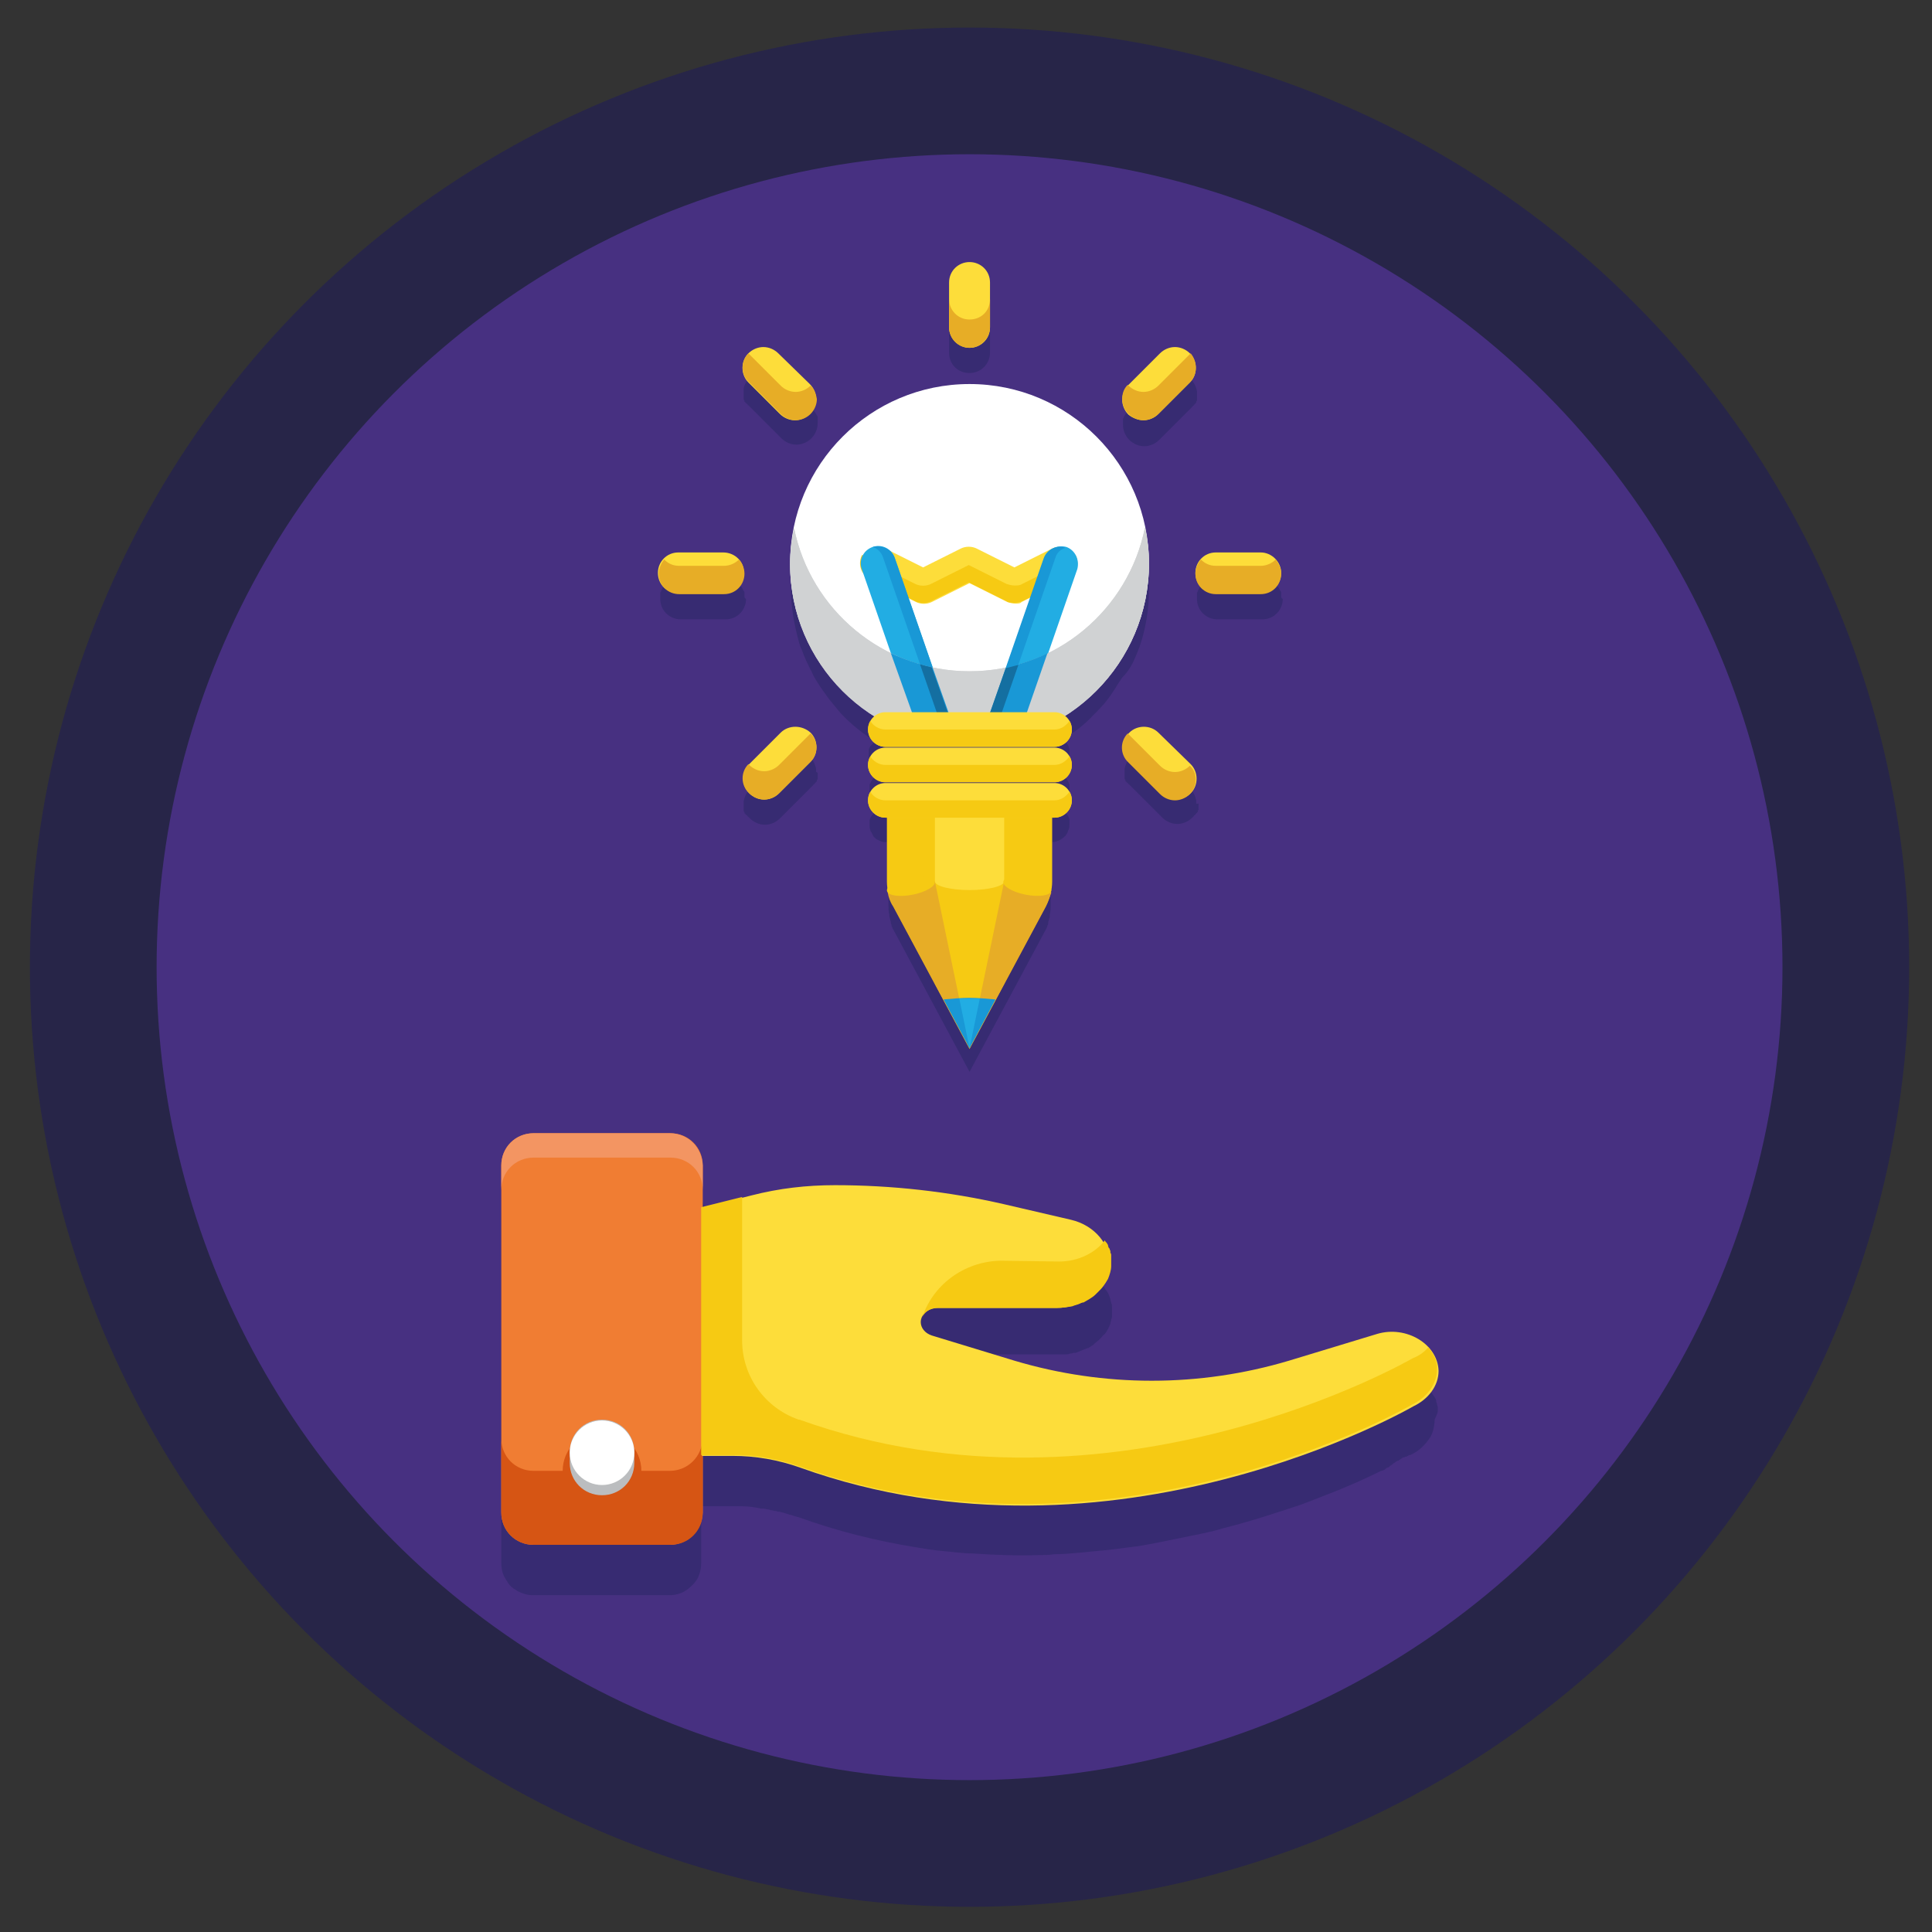 <?xml version="1.0" encoding="utf-8"?>
<!-- Generator: Adobe Illustrator 28.0.0, SVG Export Plug-In . SVG Version: 6.00 Build 0)  -->
<svg version="1.1" xmlns="http://www.w3.org/2000/svg" xmlns:xlink="http://www.w3.org/1999/xlink" x="0px" y="0px"
	 viewBox="0 0 245.5 245.5" style="enable-background:new 0 0 245.5 245.5;" xml:space="preserve">
<rect x="0" y="0" width="245.5" height="245.5" fill="#333333" stroke="none"/>
<style type="text/css">
	.st0{fill:#272548;}
	.st1{fill:#473081;}
	.st2{fill:#372B72;}
	.st3{fill:#FFFFFF;}
	.st4{fill:#D0D2D3;}
	.st5{fill:#FDDD3A;}
	.st6{fill:#F6CA13;}
	.st7{fill:#E7AD26;}
	.st8{fill:#1998D6;}
	.st9{fill:#22ADE3;}
	.st10{fill:#146FA1;}
	.st11{fill:#F07D33;}
	.st12{fill:#F39562;}
	.st13{fill:#D65514;}
	.st14{fill:#BBBDBF;}
	.st15{fill:#FBEB40;}
	.st16{fill:#D3754B;}
	.st17{fill:#E7E8E9;}
	.st18{fill:#34BCE2;}
	.st19{fill:#ED6FA7;}
</style>
<g id="Layer_1">
	<g>
		<circle class="st0" cx="123.2" cy="122.9" r="119.4"/>
		<circle class="st1" cx="123.2" cy="122.9" r="103.3"/>
	</g>
	<g>
		<path class="st2" d="M144.4,83.2c0.1-0.3,0.3-0.7,0.4-1c0.8-2.3,1.2-4.8,1.2-7.3c0-0.2,0-0.4,0-0.6c0-0.1,0-0.2,0-0.3
			c0-0.1,0-0.2,0-0.2c0-0.2,0-0.3,0-0.5c0,0,0-0.1,0-0.1c0-0.2,0-0.4,0-0.5c0,0,0,0,0,0C144.7,61,135,52,123.2,52s-21.5,9-22.7,20.5
			c0,0,0,0,0,0c0,0.2,0,0.4,0,0.5c0,0,0,0.1,0,0.1c0,0.2,0,0.3,0,0.5c0,0.1,0,0.2,0,0.2c0,0.1,0,0.2,0,0.3c0,0.2,0,0.4,0,0.6
			c0,2.4,0.4,4.6,1,6.8c0.1,0.4,0.2,0.7,0.4,1.1c0.3,0.9,0.7,1.7,1.1,2.5c0.2,0.3,0.3,0.7,0.5,1c0.1,0.2,0.2,0.3,0.3,0.5
			c0.5,0.8,1,1.5,1.6,2.3c0.5,0.6,0.9,1.1,1.4,1.7c1.3,1.4,2.8,2.6,4.4,3.6c-0.2,0.2-0.4,0.4-0.6,0.6l0,0c0,0,0,0,0,0
			c-0.1,0.2-0.2,0.3-0.2,0.5c0,0,0,0,0,0c0,0.1,0,0.1,0,0.2c0,0,0,0,0,0.1c0,0.1,0,0.2,0,0.3c0,0.2,0,0.3,0,0.5
			c0,0.2,0.1,0.4,0.2,0.6c0,0.1,0.1,0.1,0.1,0.2c0.4,0.6,1.1,1,1.9,1c-0.8,0-1.6,0.5-1.9,1.1l0,0c0,0,0,0,0,0
			c-0.1,0.2-0.2,0.3-0.2,0.5c0,0,0,0,0,0c0,0.1,0,0.1,0,0.2c0,0,0,0,0,0.1c0,0.1,0,0.2,0,0.3c0,0.9,0.5,1.6,1.2,2
			c0.2,0.1,0.4,0.2,0.6,0.2c0.1,0,0.1,0,0.2,0s0.2,0,0.2,0l0,0c-1,0-1.9,0.7-2.2,1.6c0,0,0,0,0,0c0,0.1,0,0.1,0,0.2c0,0,0,0,0,0.1
			c0,0.1,0,0.2,0,0.3v0c0,0.2,0,0.5,0.1,0.7c0,0.1,0,0.1,0.1,0.2c0.1,0.2,0.2,0.4,0.3,0.6c0.2,0.2,0.4,0.4,0.7,0.5
			c0.2,0.1,0.4,0.2,0.6,0.2c0.1,0,0.1,0,0.2,0c0.1,0,0.2,0,0.2,0l0,0h0.2v8.1c0,0.4,0,0.8,0.1,1.1c0,0,0,0.1,0,0.1c0,0,0,0,0,0
			c0,0.2,0.1,0.4,0.1,0.5c0,0,0,0,0,0c0,0.1,0.1,0.3,0.1,0.4c0,0,0,0,0,0.1c0,0.1,0.1,0.2,0.1,0.3c0,0,0,0.1,0,0.1
			c0.1,0.1,0.1,0.3,0.2,0.4l9.7,18.1l9.7-18.1c0.1-0.1,0.1-0.3,0.2-0.4c0,0,0-0.1,0-0.1c0.1-0.1,0.1-0.2,0.1-0.3c0,0,0,0,0-0.1
			c0-0.1,0.1-0.3,0.1-0.4c0,0,0,0,0,0c0.1-0.2,0.1-0.4,0.1-0.5c0,0,0,0,0,0c0,0,0-0.1,0-0.1c0.1-0.4,0.1-0.7,0.1-1.1v-8.1h0.2h0
			c0.1,0,0.2,0,0.2,0c0.6-0.1,1.1-0.4,1.5-0.8c0.1-0.2,0.3-0.4,0.3-0.6c0-0.1,0.1-0.1,0.1-0.2c0.1-0.2,0.1-0.4,0.1-0.7v0
			c0-0.1,0-0.2,0-0.3c0,0,0,0,0-0.1c0-0.1,0-0.1,0-0.2c0,0,0,0,0,0c-0.3-0.9-1.1-1.6-2.2-1.6h0c0.1,0,0.2,0,0.2,0
			c1.1-0.1,2-1.1,2-2.2c0-0.1,0-0.2,0-0.3c0,0,0,0,0-0.1c0-0.1,0-0.1,0-0.2c0,0,0,0,0,0c-0.3-0.9-1.1-1.6-2.2-1.6
			c0.8,0,1.5-0.4,1.9-1c0-0.1,0.1-0.1,0.1-0.2c0.1-0.2,0.2-0.4,0.2-0.6c0-0.1,0-0.3,0-0.5c0-0.1,0-0.2,0-0.3c0,0,0,0,0-0.1
			c0-0.1,0-0.1,0-0.2c0,0,0,0,0,0c-0.1-0.5-0.4-0.9-0.8-1.2c0,0,0.1-0.1,0.1-0.1c1.4-0.9,2.7-1.9,3.8-3.1c0.6-0.6,1.3-1.3,1.8-2
			c0.1-0.1,0.2-0.3,0.3-0.4c0.2-0.3,0.4-0.6,0.6-0.9c0.1-0.2,0.2-0.3,0.3-0.5c0.2-0.3,0.4-0.6,0.6-0.9
			C143.5,85.2,144,84.2,144.4,83.2z"/>
		<path class="st2" d="M103.7,98C103.7,98,103.7,98,103.7,98c0-0.1,0-0.2,0-0.3c0,0,0,0,0,0c-0.1-0.5-0.3-1-0.7-1.4
			c-1-1-2.7-1-3.7,0l-4,4c0,0,0,0-0.1,0.1c0,0,0,0,0,0c0,0,0,0,0,0c-0.4,0.4-0.6,0.9-0.7,1.4c0,0,0,0,0,0c0,0.1,0,0.2,0,0.2
			c0,0,0,0,0,0c0,0.1,0,0.2,0,0.2c0,0,0,0,0,0c0,0.1,0,0.1,0,0.2c0,0,0,0,0,0c0,0.1,0,0.1,0,0.2c0,0,0,0,0,0.1c0,0.1,0,0.1,0,0.2
			c0,0,0,0.1,0,0.1c0,0.1,0,0.1,0.1,0.2c0,0,0,0.1,0,0.1c0,0,0,0.1,0.1,0.1c0,0,0,0.1,0.1,0.1c0,0,0,0.1,0.1,0.1
			c0,0,0.1,0.1,0.1,0.1c0,0,0,0.1,0.1,0.1c0.1,0.1,0.1,0.1,0.2,0.2v0c0.5,0.5,1.2,0.8,1.9,0.8c0.7,0,1.4-0.3,1.9-0.8l4-4
			c0.1-0.1,0.1-0.1,0.2-0.2c0,0,0-0.1,0.1-0.1c0,0,0.1-0.1,0.1-0.1c0,0,0-0.1,0.1-0.1c0,0,0-0.1,0.1-0.1c0,0,0-0.1,0.1-0.1
			c0,0,0-0.1,0-0.1c0-0.1,0-0.1,0.1-0.2c0,0,0-0.1,0-0.1c0-0.1,0-0.1,0-0.2c0,0,0,0,0-0.1c0-0.1,0-0.1,0-0.2c0,0,0,0,0,0
			c0-0.1,0-0.1,0-0.2c0,0,0,0,0,0C103.7,98.1,103.7,98.1,103.7,98z"/>
		<path class="st2" d="M152,102C152,102,152,102,152,102c0-0.1,0-0.2,0-0.3c0,0,0,0,0,0c-0.1-0.5-0.3-1-0.7-1.4l-4-4
			c-1-1-2.7-1-3.7,0v0c-0.4,0.4-0.6,0.9-0.7,1.4c0,0,0,0,0,0c0,0.1,0,0.2,0,0.2c0,0,0,0,0,0c0,0.1,0,0.2,0,0.2c0,0,0,0,0,0
			c0,0.1,0,0.1,0,0.2c0,0,0,0,0,0c0,0.1,0,0.1,0,0.2c0,0,0,0,0,0.1c0,0.1,0,0.1,0,0.2c0,0,0,0.1,0,0.1c0,0.1,0,0.1,0.1,0.2
			c0,0,0,0.1,0,0.1c0,0,0,0.1,0.1,0.1c0,0,0,0.1,0.1,0.1c0,0,0,0.1,0.1,0.1c0,0,0.1,0.1,0.1,0.1c0,0,0,0.1,0.1,0.1
			c0.1,0.1,0.1,0.1,0.2,0.2l4,4c0.5,0.5,1.2,0.8,1.9,0.8c0.7,0,1.4-0.3,1.9-0.8c0.1-0.1,0.1-0.1,0.2-0.2c0,0,0-0.1,0.1-0.1
			c0,0,0.1-0.1,0.1-0.1c0,0,0-0.1,0.1-0.1c0,0,0-0.1,0.1-0.1c0,0,0-0.1,0.1-0.1c0,0,0-0.1,0-0.1c0-0.1,0-0.1,0.1-0.2
			c0,0,0-0.1,0-0.1c0-0.1,0-0.1,0-0.2c0,0,0,0,0-0.1c0-0.1,0-0.1,0-0.2c0,0,0,0,0,0c0-0.1,0-0.1,0-0.2c0,0,0,0,0,0
			C152,102.2,152,102.1,152,102z"/>
		<path class="st2" d="M94.5,49.5c0,0.1,0,0.2,0,0.2c0,0,0,0,0,0c0,0.1,0,0.2,0,0.2c0,0,0,0,0,0c0,0.1,0,0.1,0,0.2c0,0,0,0,0,0
			c0,0.1,0,0.1,0,0.2c0,0,0,0,0,0.1c0,0.1,0,0.1,0,0.2c0,0,0,0.1,0,0.1c0,0.1,0,0.1,0.1,0.2c0,0,0,0.1,0,0.1c0,0,0,0.1,0.1,0.1
			c0,0,0,0.1,0.1,0.1c0,0,0,0.1,0.1,0.1c0,0,0.1,0.1,0.1,0.1c0,0,0,0.1,0.1,0.1c0.1,0.1,0.1,0.1,0.2,0.2l4,4
			c0.5,0.5,1.2,0.8,1.9,0.8c0.7,0,1.4-0.3,1.9-0.8c0.5-0.5,0.8-1.2,0.8-1.9c0-0.1,0-0.2,0-0.3c0,0,0-0.1,0-0.1c0,0,0-0.1,0-0.1
			c0-0.1,0-0.1,0-0.2c0,0,0,0,0-0.1c0-0.1,0-0.1-0.1-0.2c0,0,0,0,0,0c0-0.1-0.1-0.1-0.1-0.2c0,0,0,0,0,0c-0.1-0.2-0.3-0.4-0.4-0.6v0
			l0,0c0,0,0,0-0.1-0.1l-4-4c-0.5-0.5-1.2-0.8-1.9-0.8c-0.7,0-1.4,0.3-1.9,0.8v0c0,0,0,0-0.1,0.1l0,0c0,0,0,0,0,0
			C94.8,48.5,94.5,49,94.5,49.5C94.5,49.5,94.5,49.5,94.5,49.5z"/>
		<path class="st2" d="M94.6,75.8c0,0,0-0.1,0-0.1c0,0,0-0.1,0-0.1c0-0.1,0-0.1,0-0.2c0,0,0-0.1,0-0.1c0-0.1,0-0.1-0.1-0.2
			c0,0,0,0,0,0c0-0.1-0.1-0.1-0.1-0.2c0,0,0,0,0,0c0-0.1-0.1-0.1-0.1-0.2c0,0,0,0,0,0c-0.5-0.7-1.3-1.2-2.2-1.2h-5.7
			c-0.9,0-1.8,0.5-2.2,1.2c0,0,0,0,0,0c0,0.1-0.1,0.1-0.1,0.2c0,0,0,0,0,0c0,0.1-0.1,0.1-0.1,0.2c0,0,0,0,0,0c0,0.1,0,0.1-0.1,0.2
			c0,0,0,0.1,0,0.1c0,0.1,0,0.1,0,0.2c0,0,0,0.1,0,0.1c0,0,0,0.1,0,0.1c0,0.1,0,0.2,0,0.3c0,1.5,1.2,2.6,2.6,2.6h5.7
			c1.5,0,2.6-1.2,2.6-2.6C94.6,76,94.6,75.9,94.6,75.8z"/>
		<path class="st2" d="M162.8,75.8c0,0,0-0.1,0-0.1c0,0,0-0.1,0-0.1c0-0.1,0-0.1,0-0.2c0,0,0-0.1,0-0.1c0-0.1,0-0.1-0.1-0.2
			c0,0,0,0,0,0c0-0.1-0.1-0.1-0.1-0.2c0,0,0,0,0,0c0-0.1-0.1-0.1-0.1-0.2c0,0,0,0,0,0c-0.5-0.7-1.3-1.2-2.2-1.2h-5.7
			c-0.9,0-1.8,0.5-2.2,1.2c0,0,0,0,0,0c0,0.1-0.1,0.1-0.1,0.2c0,0,0,0,0,0c0,0.1-0.1,0.1-0.1,0.2c0,0,0,0,0,0c0,0.1,0,0.1-0.1,0.2
			c0,0,0,0.1,0,0.1c0,0.1,0,0.1,0,0.2c0,0,0,0.1,0,0.1c0,0,0,0.1,0,0.1c0,0.1,0,0.2,0,0.3c0,1.5,1.2,2.6,2.6,2.6h5.7
			c1.5,0,2.6-1.2,2.6-2.6C162.8,76,162.8,75.9,162.8,75.8z"/>
		<path class="st2" d="M142.9,52.8c0,0.1-0.1,0.1-0.1,0.2c0,0,0,0,0,0c0,0.1,0,0.1-0.1,0.2c0,0,0,0,0,0.1c0,0.1,0,0.1,0,0.2
			c0,0,0,0.1,0,0.1c0,0,0,0.1,0,0.1c0,0.1,0,0.2,0,0.3c0,0.7,0.3,1.4,0.8,1.9c0.5,0.5,1.2,0.8,1.9,0.8c0.7,0,1.4-0.3,1.9-0.8l4-4
			c0.1-0.1,0.1-0.1,0.2-0.2c0,0,0-0.1,0.1-0.1c0,0,0.1-0.1,0.1-0.1c0,0,0-0.1,0.1-0.1c0,0,0-0.1,0.1-0.1c0,0,0-0.1,0.1-0.1
			c0,0,0-0.1,0-0.1c0,0,0-0.1,0.1-0.2c0,0,0-0.1,0-0.1c0-0.1,0-0.1,0-0.2c0,0,0,0,0-0.1c0-0.1,0-0.1,0-0.2c0,0,0,0,0,0
			c0-0.1,0-0.1,0-0.2c0,0,0,0,0,0c0-0.1,0-0.2,0-0.2c0,0,0,0,0,0c0-0.1,0-0.2,0-0.2c0,0,0,0,0,0c-0.1-0.5-0.3-1-0.7-1.4
			c-0.5-0.5-1.2-0.8-1.9-0.8s-1.4,0.3-1.9,0.8l-4,4c0,0,0,0-0.1,0.1l0,0v0C143.2,52.3,143.1,52.5,142.9,52.8
			C142.9,52.8,142.9,52.8,142.9,52.8z"/>
		<path class="st2" d="M123.2,47.4c1.5,0,2.6-1.2,2.6-2.6v-3.6v-2.1c0-1.5-1.2-2.6-2.6-2.6c-1.5,0-2.6,1.2-2.6,2.6v2.1v3.6
			C120.6,46.3,121.7,47.4,123.2,47.4z"/>
	</g>
	<g>
		<g>
			<circle class="st3" cx="123.2" cy="71.6" r="22.8"/>
			<path class="st4" d="M123.2,85.3c-11,0-20.2-7.8-22.3-18.2c-0.3,1.5-0.5,3-0.5,4.6c0,12.6,10.2,22.8,22.8,22.8S146,84.2,146,71.6
				c0-1.6-0.2-3.1-0.5-4.6C143.4,77.5,134.2,85.3,123.2,85.3z"/>
			<g>
				<path class="st5" d="M129,76.7c-0.3,0-0.7-0.1-1-0.2l-4.8-2.4l-4.8,2.4c-0.6,0.3-1.4,0.3-2,0l-5.8-2.9c-1.1-0.5-1.5-1.9-1-2.9
					c0.5-1.1,1.9-1.5,2.9-1l4.8,2.4l4.8-2.4c0.6-0.3,1.4-0.3,2,0l4.8,2.4l4.8-2.4c1.1-0.5,2.4-0.1,2.9,1c0.5,1.1,0.1,2.4-1,2.9
					l-5.8,2.9C129.7,76.7,129.3,76.7,129,76.7z"/>
			</g>
			<g>
				<path class="st6" d="M132.9,115.1l-9.7,18.1l-9.7-18.1c-0.5-1-0.8-2-0.8-3.1v-10.4h21V112C133.7,113.1,133.4,114.1,132.9,115.1z
					"/>
				<polygon class="st5" points="118.8,125 123.2,133.2 127.6,125 127.6,101.7 118.8,101.7 				"/>
				<path class="st7" d="M133.6,113.4c-3.2-1.1-6.7-1.7-10.4-1.7s-7.2,0.6-10.4,1.7c0.1,0.6,0.3,1.2,0.7,1.8l9.7,18.1l9.7-18.1
					C133.2,114.6,133.4,114,133.6,113.4z"/>
				<polygon class="st6" points="127.6,112 118.8,112 123.2,133.2 				"/>
				<path class="st8" d="M123.2,133.2l3.3-6.2c-1.1-0.1-2.2-0.2-3.3-0.2s-2.2,0.1-3.3,0.2L123.2,133.2z"/>
				<path class="st9" d="M123.2,126.9c-0.4,0-0.9,0-1.3,0l1.3,6.3l1.3-6.3C124.1,126.9,123.6,126.9,123.2,126.9z"/>
				<path class="st5" d="M127.6,112c0,0.6-2,1.1-4.4,1.1c-2.4,0-4.4-0.5-4.4-1.1s2-2.6,4.4-2.6C125.6,109.4,127.6,111.4,127.6,112z"
					/>
				<g>
					
						<ellipse transform="matrix(0.193 -0.981 0.981 0.193 -5.128 218.993)" class="st6" cx="130.6" cy="112.6" rx="1.1" ry="3.1"/>
					
						<ellipse transform="matrix(0.981 -0.193 0.193 0.981 -19.581 24.5)" class="st6" cx="115.8" cy="112.6" rx="3.1" ry="1.1"/>
				</g>
			</g>
			<path class="st6" d="M136.6,70.5c-0.2,0.3-0.5,0.6-0.9,0.8l-5.8,2.9c-0.3,0.2-0.6,0.2-1,0.2c-0.3,0-0.7-0.1-1-0.2l-4.8-2.4
				l-4.8,2.4c-0.6,0.3-1.4,0.3-2,0l-5.8-2.9c-0.4-0.2-0.7-0.5-0.9-0.8c0,0-0.1,0.1-0.1,0.1c-0.5,1.1-0.1,2.4,1,2.9l5.8,2.9
				c0.6,0.3,1.4,0.3,2,0l4.8-2.4l4.8,2.4c0.3,0.2,0.6,0.2,1,0.2c0.3,0,0.7-0.1,1-0.2l5.8-2.9c1.1-0.5,1.5-1.9,1-2.9
				C136.7,70.6,136.7,70.5,136.6,70.5z"/>
			<g>
				<g>
					<path class="st9" d="M118.7,94.3c-0.9,0-1.8-0.6-2.1-1.5l-7.1-20.5c-0.4-1.1,0.2-2.4,1.4-2.8c1.1-0.4,2.4,0.2,2.8,1.4l7.1,20.5
						c0.4,1.1-0.2,2.4-1.4,2.8C119.2,94.2,119,94.3,118.7,94.3z"/>
				</g>
				<path class="st8" d="M120.8,91.4l-7.1-20.5c-0.4-1.1-1.6-1.7-2.8-1.4c0,0,0,0,0,0c0.6,0.2,1.1,0.7,1.3,1.3l7.1,20.5
					c0.4,1.1-0.2,2.4-1.3,2.8c0.2,0.1,0.5,0.1,0.7,0.1c0.2,0,0.5,0,0.7-0.1C120.6,93.8,121.2,92.5,120.8,91.4z"/>
				<g>
					<path class="st9" d="M127.7,94.3c-0.2,0-0.5,0-0.7-0.1c-1.1-0.4-1.7-1.6-1.4-2.8l7.1-20.5c0.4-1.1,1.6-1.7,2.8-1.4
						c1.1,0.4,1.7,1.6,1.4,2.8l-7.1,20.5C129.4,93.7,128.6,94.3,127.7,94.3z"/>
				</g>
				<path class="st4" d="M123.2,85.3c-11,0-20.2-7.8-22.3-18.2c-0.3,1.5-0.5,3-0.5,4.6c0,12.6,10.2,22.8,22.8,22.8
					S146,84.2,146,71.6c0-1.6-0.2-3.1-0.5-4.6C143.4,77.5,134.2,85.3,123.2,85.3z"/>
				<path class="st8" d="M116.7,92.8c0.1,0.3,0.3,0.6,0.5,0.8c0.8,0.2,1.5,0.4,2.3,0.5c1.1-0.4,1.7-1.6,1.3-2.8l-2.3-6.5
					c-1.8-0.4-3.6-1-5.3-1.8L116.7,92.8z"/>
				<path class="st10" d="M116.9,84.4l2.4,6.9c0.3,1-0.1,2-0.9,2.6c0.4,0.1,0.7,0.1,1.1,0.2c0,0,0,0,0,0c0.5-0.2,0.9-0.5,1.1-0.9
					c0,0,0,0,0,0c0-0.1,0.1-0.1,0.1-0.2c0,0,0,0,0,0c0-0.1,0-0.1,0.1-0.2c0,0,0,0,0,0c0-0.1,0-0.1,0-0.2c0,0,0,0,0-0.1
					c0,0,0-0.1,0-0.2c0,0,0,0,0-0.1c0,0,0-0.1,0-0.1c0,0,0-0.1,0-0.1c0,0,0-0.1,0-0.1c0,0,0-0.1,0-0.1c0,0,0-0.1,0-0.1
					c0,0,0-0.1,0-0.1c0,0,0-0.1,0-0.1c0-0.1,0-0.1-0.1-0.2l-2.3-6.5C118,84.7,117.5,84.6,116.9,84.4z"/>
				<path class="st8" d="M127.9,84.8l-2.3,6.5c-0.4,1.1,0.2,2.3,1.3,2.8c0.8-0.1,1.6-0.3,2.3-0.5c0.2-0.2,0.4-0.5,0.5-0.8l3.4-9.8
					C131.5,83.8,129.7,84.4,127.9,84.8z"/>
				<path class="st8" d="M127,91.4l7.1-20.5c0.2-0.7,0.7-1.1,1.3-1.3c0,0,0,0,0,0c-1.1-0.4-2.4,0.2-2.8,1.4l-7.1,20.5
					c-0.4,1.1,0.2,2.4,1.4,2.8c0.2,0.1,0.5,0.1,0.7,0.1c0.3,0,0.5,0,0.7-0.1C127.2,93.8,126.6,92.5,127,91.4z"/>
				<path class="st10" d="M125.5,91.7c0,0,0,0.1,0,0.1c0,0,0,0.1,0,0.1c0,0,0,0.1,0,0.1c0,0,0,0.1,0,0.1c0,0,0,0.1,0,0.1
					c0,0,0,0.1,0,0.1c0,0,0,0,0,0.1c0,0.1,0,0.1,0,0.2c0,0,0,0,0,0.1c0,0.1,0,0.1,0,0.2c0,0,0,0,0,0c0,0.1,0,0.1,0.1,0.2
					c0,0,0,0,0,0c0,0.1,0.1,0.1,0.1,0.2c0,0,0,0,0,0c0.2,0.4,0.6,0.8,1.1,0.9c0,0,0,0,0,0c0.4-0.1,0.7-0.1,1.1-0.2
					c-0.8-0.5-1.2-1.6-0.9-2.6l2.4-6.9c-0.5,0.1-1.1,0.3-1.6,0.4l-2.3,6.5C125.6,91.4,125.5,91.5,125.5,91.7
					C125.5,91.6,125.5,91.6,125.5,91.7z"/>
			</g>
			<g>
				<path class="st5" d="M134,94.9h-21.5c-1.2,0-2.2-1-2.2-2.2v0c0-1.2,1-2.2,2.2-2.2H134c1.2,0,2.2,1,2.2,2.2v0
					C136.2,93.9,135.2,94.9,134,94.9z"/>
				<path class="st6" d="M134,92.7h-21.5c-0.8,0-1.6-0.5-1.9-1.1c-0.2,0.3-0.3,0.7-0.3,1.1c0,1.2,1,2.2,2.2,2.2H134
					c1.2,0,2.2-1,2.2-2.2c0-0.4-0.1-0.8-0.3-1.1C135.5,92.2,134.8,92.7,134,92.7z"/>
			</g>
			<g>
				<path class="st5" d="M134,99.4h-21.5c-1.2,0-2.2-1-2.2-2.2v0c0-1.2,1-2.2,2.2-2.2H134c1.2,0,2.2,1,2.2,2.2v0
					C136.2,98.4,135.2,99.4,134,99.4z"/>
				<path class="st6" d="M134,97.2h-21.5c-0.8,0-1.6-0.5-1.9-1.1c-0.2,0.3-0.3,0.7-0.3,1.1c0,1.2,1,2.2,2.2,2.2H134
					c1.2,0,2.2-1,2.2-2.2c0-0.4-0.1-0.8-0.3-1.1C135.5,96.7,134.8,97.2,134,97.2z"/>
			</g>
			<g>
				<path class="st5" d="M134,103.9h-21.5c-1.2,0-2.2-1-2.2-2.2v0c0-1.2,1-2.2,2.2-2.2H134c1.2,0,2.2,1,2.2,2.2v0
					C136.2,102.9,135.2,103.9,134,103.9z"/>
				<path class="st6" d="M134,101.7h-21.5c-0.8,0-1.6-0.5-1.9-1.1c-0.2,0.3-0.3,0.7-0.3,1.1c0,1.2,1,2.2,2.2,2.2H134
					c1.2,0,2.2-1,2.2-2.2c0-0.4-0.1-0.8-0.3-1.1C135.5,101.2,134.8,101.7,134,101.7z"/>
			</g>
		</g>
		<g>
			<path class="st5" d="M125.8,35.9v5.7c0,1.5-1.2,2.6-2.6,2.6s-2.6-1.2-2.6-2.6v-5.7c0-1.5,1.2-2.6,2.6-2.6S125.8,34.4,125.8,35.9z
				 M160.2,70.2h-5.7c-1.5,0-2.6,1.2-2.6,2.6c0,1.5,1.2,2.6,2.6,2.6h5.7c1.5,0,2.6-1.2,2.6-2.6C162.8,71.4,161.6,70.2,160.2,70.2z
				 M91.9,70.2h-5.7c-1.5,0-2.6,1.2-2.6,2.6c0,1.5,1.2,2.6,2.6,2.6h5.7c1.5,0,2.6-1.2,2.6-2.6C94.6,71.4,93.4,70.2,91.9,70.2z
				 M145.3,53.4c0.7,0,1.4-0.3,1.9-0.8l4-4c1-1,1-2.7,0-3.7c-0.5-0.5-1.2-0.8-1.9-0.8s-1.4,0.3-1.9,0.8l-4,4
				c-0.5,0.5-0.8,1.2-0.8,1.9c0,0.7,0.3,1.4,0.8,1.9C143.9,53.1,144.6,53.4,145.3,53.4z M99.2,93.1l-4,4c-1,1-1,2.7,0,3.7v0
				c0.5,0.5,1.2,0.8,1.9,0.8c0.7,0,1.4-0.3,1.9-0.8l4-4c1-1,1-2.7,0-3.7C101.9,92.1,100.2,92.1,99.2,93.1z M147.2,93.1
				c-1-1-2.7-1-3.7,0v0c-1,1-1,2.7,0,3.7l4,4c0.5,0.5,1.2,0.8,1.9,0.8c0.7,0,1.4-0.3,1.9-0.8c1-1,1-2.7,0-3.7L147.2,93.1z
				 M98.9,44.9c-0.5-0.5-1.2-0.8-1.9-0.8c-0.7,0-1.4,0.3-1.9,0.8v0c-1,1-1,2.7,0,3.7l4,4c0.5,0.5,1.2,0.8,1.9,0.8
				c0.7,0,1.4-0.3,1.9-0.8c0.5-0.5,0.8-1.2,0.8-1.9c0-0.7-0.3-1.4-0.8-1.9L98.9,44.9z"/>
			<g>
				<path class="st7" d="M103,93.2l-4,4c-0.5,0.5-1.2,0.8-1.9,0.8c-0.7,0-1.4-0.3-1.9-0.8v0c0,0,0,0-0.1-0.1c-1,1-1,2.7,0.1,3.7v0
					c0.5,0.5,1.2,0.8,1.9,0.8c0.7,0,1.4-0.3,1.9-0.8l4-4C104,95.8,104,94.2,103,93.2C103,93.2,103,93.2,103,93.2z"/>
				<path class="st7" d="M103,49c-0.5,0.5-1.2,0.8-1.9,0.8c-0.7,0-1.4-0.3-1.9-0.8l-4-4c0,0,0,0-0.1-0.1c-1,1-1,2.7,0.1,3.7l4,4
					c0.5,0.5,1.2,0.8,1.9,0.8c0.7,0,1.4-0.3,1.9-0.8c0.5-0.5,0.8-1.2,0.8-1.9C103.7,50.1,103.5,49.4,103,49C103,49,103,49,103,49z"
					/>
				<path class="st7" d="M93.9,71.1c-0.5,0.5-1.2,0.8-1.9,0.8h-5.7c-0.8,0-1.4-0.3-1.9-0.8c-0.4,0.5-0.7,1.1-0.7,1.8
					c0,1.5,1.2,2.6,2.6,2.6h5.7c1.5,0,2.6-1.2,2.6-2.6C94.6,72.2,94.3,71.5,93.9,71.1z"/>
				<path class="st7" d="M151.2,97.3c-0.5,0.5-1.2,0.8-1.9,0.8c-0.7,0-1.4-0.3-1.9-0.8l-4-4c0,0,0,0-0.1-0.1c-1,1-1,2.7,0.1,3.7l4,4
					c0.5,0.5,1.2,0.8,1.9,0.8c0.7,0,1.4-0.3,1.9-0.8C152.2,99.9,152.2,98.2,151.2,97.3C151.2,97.2,151.2,97.2,151.2,97.3z"/>
				<path class="st7" d="M160.2,71.9h-5.7c-0.8,0-1.4-0.3-1.9-0.8c-0.4,0.5-0.7,1.1-0.7,1.8c0,1.5,1.2,2.6,2.6,2.6h5.7
					c1.5,0,2.6-1.2,2.6-2.6c0-0.7-0.3-1.3-0.7-1.8C161.6,71.6,160.9,71.9,160.2,71.9z"/>
				<path class="st7" d="M145.3,53.4c0.7,0,1.4-0.3,1.9-0.8l4-4c1-1,1-2.6,0.1-3.7c0,0,0,0-0.1,0.1l-4,4c-0.5,0.5-1.2,0.8-1.9,0.8
					c-0.7,0-1.4-0.3-1.9-0.8c0,0,0,0-0.1-0.1c-0.5,0.5-0.7,1.1-0.7,1.8c0,0.7,0.3,1.4,0.8,1.9C143.9,53.1,144.6,53.4,145.3,53.4z"/>
				<path class="st7" d="M123.2,40.6c-1.5,0-2.6-1.2-2.6-2.6v3.6c0,1.5,1.2,2.6,2.6,2.6s2.6-1.2,2.6-2.6V38
					C125.8,39.5,124.7,40.6,123.2,40.6z"/>
			</g>
		</g>
	</g>
	<g>
		<g>
			<path class="st2" d="M182.7,179.3c0,0,0-0.1,0-0.1c0-0.1,0-0.2,0-0.3c0,0,0-0.1,0-0.1c0-0.1-0.1-0.2-0.1-0.4c0,0,0,0,0,0
				c0-0.1-0.1-0.2-0.1-0.3c0,0,0-0.1,0-0.1c0-0.1-0.1-0.2-0.1-0.3c0,0,0,0,0,0c-0.1-0.1-0.1-0.2-0.2-0.3c0,0,0,0,0,0
				c-0.1-0.1-0.1-0.2-0.2-0.3c0,0,0,0,0,0c-0.1-0.1-0.2-0.2-0.2-0.3c0,0,0,0,0,0l0,0c-1.5-1.6-4-2.4-6.5-1.6l-11.2,3.4
				c-11.4,3.4-23.5,3.4-34.9,0l-10.5-3.2c-0.9-0.3-1.4-1-1.4-1.7c0-0.1,0-0.2,0-0.3c0-0.1,0.1-0.3,0.1-0.4c0,0,0,0,0,0.1
				c0,0,0-0.1,0-0.1c0,0,0,0,0,0c0.1-0.3,0.3-0.5,0.6-0.7c0,0,0,0,0,0c0,0,0.1,0,0.1-0.1c0,0,0,0,0.1,0c0,0,0.1,0,0.1-0.1
				c0,0,0,0,0.1,0c0,0,0.1,0,0.1,0c0,0,0.1,0,0.1,0c0,0,0.1,0,0.1,0c0,0,0.1,0,0.1,0c0,0,0.1,0,0.1,0c0,0,0.1,0,0.1,0
				c0,0,0.1,0,0.1,0c0,0,0.1,0,0.1,0c0,0,0,0,0.1,0c0.1,0,0.1,0,0.2,0h15.1l0,0c0,0,0,0,0,0c0.1,0,0.3,0,0.4,0c0,0,0.1,0,0.1,0
				c0.1,0,0.3,0,0.4,0c0,0,0,0,0,0c0.1,0,0.3,0,0.4-0.1c0,0,0.1,0,0.1,0c0.2,0,0.4-0.1,0.5-0.1c0.1,0,0.1,0,0.2,0c0,0,0,0,0,0
				c0.5-0.2,1-0.4,1.5-0.6c0,0,0.1,0,0.1,0c0.1-0.1,0.2-0.1,0.3-0.2c0,0,0,0,0,0c0.1-0.1,0.2-0.1,0.3-0.2c0,0,0.1,0,0.1-0.1
				c0.2-0.2,0.4-0.3,0.6-0.5c0,0,0,0,0.1-0.1c0.1-0.1,0.2-0.2,0.3-0.3c0,0,0,0,0,0c0,0,0,0,0,0c0.1-0.1,0.2-0.3,0.4-0.4c0,0,0,0,0,0
				c0.3-0.4,0.5-0.8,0.7-1.3c0,0,0-0.1,0-0.1c0-0.1,0.1-0.2,0.1-0.4c0,0,0,0,0,0c0-0.1,0.1-0.2,0.1-0.4c0,0,0-0.1,0-0.1
				c0-0.1,0-0.2,0-0.4c0,0,0,0,0,0c0-0.1,0-0.3,0-0.4c0-0.1,0-0.2,0-0.2c0,0,0,0,0,0c0,0,0-0.1,0-0.1c0-0.2,0-0.4-0.1-0.5
				c0,0,0-0.1,0-0.1c0,0,0,0,0,0c-0.1-0.2-0.1-0.5-0.2-0.7l0,0c0,0,0,0,0,0c-0.1-0.2-0.1-0.3-0.2-0.5c0,0,0,0,0,0c0,0,0,0,0,0
				c-0.1-0.1-0.1-0.2-0.2-0.3c0,0,0,0,0,0c0,0,0,0,0,0c-0.1-0.1-0.2-0.2-0.2-0.3v0l0,0c-0.9-1.2-2.2-2.1-3.9-2.5l-8.6-2
				c-7-1.6-14.2-2.4-21.4-2.4l0,0c-3.6,0-7.1,0.4-10.6,1.3l-6.3,1.6v-2.2v-3.1c0-0.6-0.1-1.1-0.3-1.6c-0.2-0.4-0.4-0.7-0.6-1
				c-0.2-0.3-0.5-0.6-0.9-0.8c-0.7-0.4-1.4-0.7-2.3-0.7H67.8c-0.8,0-1.6,0.3-2.3,0.7c-0.3,0.2-0.6,0.5-0.9,0.8
				c-0.2,0.3-0.5,0.6-0.6,1c-0.2,0.5-0.3,1-0.3,1.6v3.1v31.7v9.4v0c0,0.6,0.1,1.1,0.3,1.6c0.2,0.4,0.4,0.7,0.6,1
				c0.2,0.3,0.5,0.6,0.9,0.8c0.1,0.1,0.2,0.1,0.3,0.2c0.6,0.3,1.2,0.5,1.9,0.5h17.4c0.7,0,1.4-0.2,1.9-0.5c0.1-0.1,0.2-0.1,0.3-0.2
				c0.3-0.2,0.6-0.5,0.9-0.8c0.2-0.3,0.5-0.6,0.6-1c0.2-0.5,0.3-1,0.3-1.6v0v-7.2l3.9,0c0.3,0,0.6,0,0.8,0c0.1,0,0.3,0,0.4,0
				c0.8,0,1.7,0.1,2.5,0.3c0.1,0,0.2,0,0.3,0c0.2,0,0.4,0.1,0.6,0.1c0.1,0,0.3,0.1,0.4,0.1c0.2,0,0.3,0.1,0.5,0.1
				c0.2,0,0.3,0.1,0.5,0.1c0.2,0,0.3,0.1,0.5,0.1c0.2,0.1,0.4,0.1,0.6,0.2c0.1,0,0.2,0.1,0.4,0.1c0.3,0.1,0.6,0.2,1,0.3c0,0,0,0,0,0
				c5,1.8,9.9,3,14.8,3.8c1.2,0.2,2.4,0.4,3.6,0.5c1.2,0.1,2.5,0.3,3.7,0.3c2.9,0.2,5.8,0.3,8.6,0.2c0.6,0,1.1,0,1.7-0.1
				c1.1,0,2.2-0.1,3.3-0.2c2.2-0.2,4.3-0.4,6.4-0.7c1-0.1,2.1-0.3,3.1-0.5c0.5-0.1,1-0.2,1.5-0.3c1.5-0.3,2.9-0.6,4.4-0.9
				c0.9-0.2,1.9-0.4,2.8-0.7c3.6-0.9,6.9-2,9.9-3c1.1-0.4,2.1-0.8,3.1-1.2c2.9-1.1,5.3-2.2,7.1-3.1c0,0,0,0,0.1,0
				c0.2-0.1,0.3-0.1,0.4-0.2c0,0,0.1,0,0.1-0.1c0.1-0.1,0.3-0.1,0.4-0.2c0,0,0.1,0,0.1-0.1c0.1-0.1,0.2-0.1,0.3-0.2
				c0,0,0.1,0,0.1-0.1c0.1-0.1,0.2-0.1,0.3-0.2c0,0,0.1,0,0.1-0.1c0.1,0,0.2-0.1,0.3-0.1c0,0,0.1,0,0.1-0.1c0.1,0,0.2-0.1,0.2-0.1
				c0,0,0.1,0,0.1-0.1c0.1,0,0.1-0.1,0.2-0.1c0,0,0.1,0,0.1,0c0.1,0,0.1-0.1,0.2-0.1c0,0,0,0,0.1,0c0.1,0,0.1-0.1,0.2-0.1
				c0,0,0,0,0,0c0,0,0.1,0,0.1-0.1c0,0,0,0,0,0c0,0,0.1,0,0.1,0c0,0,0,0,0,0c0,0,0.1,0,0.1,0c1.1-0.5,1.9-1.3,2.5-2.2
				c0.2-0.3,0.3-0.6,0.4-0.9c0.1-0.4,0.2-0.9,0.2-1.4C182.7,179.5,182.7,179.4,182.7,179.3z M117.1,173c0-0.1,0-0.1,0.1-0.2
				C117.1,172.9,117.1,172.9,117.1,173z M117,173.2c0-0.1,0-0.1,0-0.2C117.1,173.1,117,173.1,117,173.2z"/>
		</g>
		<g>
			<g>
				<path class="st11" d="M85.1,196.3H67.8c-2.3,0-4.1-1.8-4.1-4.1v-44.1c0-2.3,1.8-4.1,4.1-4.1h17.4c2.3,0,4.1,1.8,4.1,4.1v44.1
					C89.2,194.5,87.4,196.3,85.1,196.3z"/>
				<path class="st12" d="M85.1,144H67.8c-2.3,0-4.1,1.8-4.1,4.1v3.1c0-2.3,1.8-4.1,4.1-4.1h17.4c2.3,0,4.1,1.8,4.1,4.1v-3.1
					C89.2,145.8,87.4,144,85.1,144z"/>
				<path class="st13" d="M85.1,186.9H67.8c-2.3,0-4.1-1.8-4.1-4.1v9.4c0,2.3,1.8,4.1,4.1,4.1h17.4c2.3,0,4.1-1.8,4.1-4.1v-9.4
					C89.2,185.1,87.4,186.9,85.1,186.9z"/>
				<circle class="st13" cx="76.5" cy="186.9" r="5"/>
				<path class="st14" d="M72.4,185.9c0,2.3,1.8,4.1,4.1,4.1s4.1-1.8,4.1-4.1v-1.4c0-2.3-1.8-4.1-4.1-4.1s-4.1,1.8-4.1,4.1V185.9z"
					/>
				<circle class="st3" cx="76.5" cy="184.6" r="4.1"/>
				<path class="st5" d="M175,169.5l-11.2,3.4c-11.4,3.4-23.5,3.4-34.9,0l-10.5-3.2c-0.9-0.3-1.4-1-1.4-1.7l0,0c0-1,1-1.8,2.1-1.8
					h15.1c3.5,0,6.6-2.3,6.8-5.3c0.2-2.7-1.9-5.2-4.9-5.9l-8.6-2c-7-1.6-14.2-2.4-21.4-2.4h0c-3.6,0-7.1,0.4-10.6,1.3l-6.3,1.6V185
					l3.9,0c2.9,0,5.8,0.5,8.6,1.5c39.9,14.3,77.9-7.8,77.9-7.8c1.9-0.9,3.2-2.6,3.2-4.5C182.7,170.8,178.7,168.4,175,169.5z"/>
				<path class="st6" d="M181.5,171.2c-0.5,0.6-1.2,1.1-2,1.4c0,0-38,22.1-77.9,7.8c0,0,0,0-0.1,0c-4.3-1.5-7.2-5.5-7.2-10.1v-18.2
					l-5.2,1.3v25.5v6l3.9,0c0.3,0,0.6,0,0.8,0c0.1,0,0.3,0,0.4,0c2.5,0.1,4.9,0.6,7.3,1.4c39.9,14.3,77.9-7.8,77.9-7.8
					c1.9-0.9,3.2-2.6,3.2-4.5C182.7,173.1,182.2,172,181.5,171.2z"/>
				<path class="st6" d="M127.1,160.2c-4.6,0.1-8.7,3.1-10,7.5v0l0,0c0.2-0.9,1-1.5,2.1-1.5h15.1c0.7,0,1.3-0.1,1.9-0.2
					c0.1,0,0.2-0.1,0.3-0.1c0.2-0.1,0.4-0.1,0.6-0.2c0.2-0.1,0.4-0.2,0.6-0.2c0.5-0.3,1.1-0.6,1.5-1c0.2-0.2,0.4-0.4,0.6-0.6
					c0.3-0.3,0.5-0.6,0.7-0.9c0.1-0.2,0.2-0.3,0.3-0.5c0.2-0.5,0.4-1.1,0.4-1.6c0-0.2,0-0.3,0-0.5c0-0.1,0-0.1,0-0.2
					c0-0.1,0-0.2,0-0.3c0-0.1,0-0.2,0-0.2c0-0.1,0-0.1,0-0.2c0-0.1,0-0.2-0.1-0.3c0-0.1,0-0.1,0-0.2c0-0.1-0.1-0.2-0.1-0.3
					c0,0,0-0.1-0.1-0.1c0-0.1-0.1-0.2-0.1-0.3c0,0,0-0.1,0-0.1c-0.1-0.1-0.1-0.2-0.2-0.3c0,0,0,0,0,0c-0.1-0.1-0.2-0.2-0.2-0.3l0,0
					c-1.2,1.6-3.4,2.7-5.8,2.7L127.1,160.2z"/>
			</g>
		</g>
	</g>
</g>
<g id="Layer_2">
</g>
</svg>
